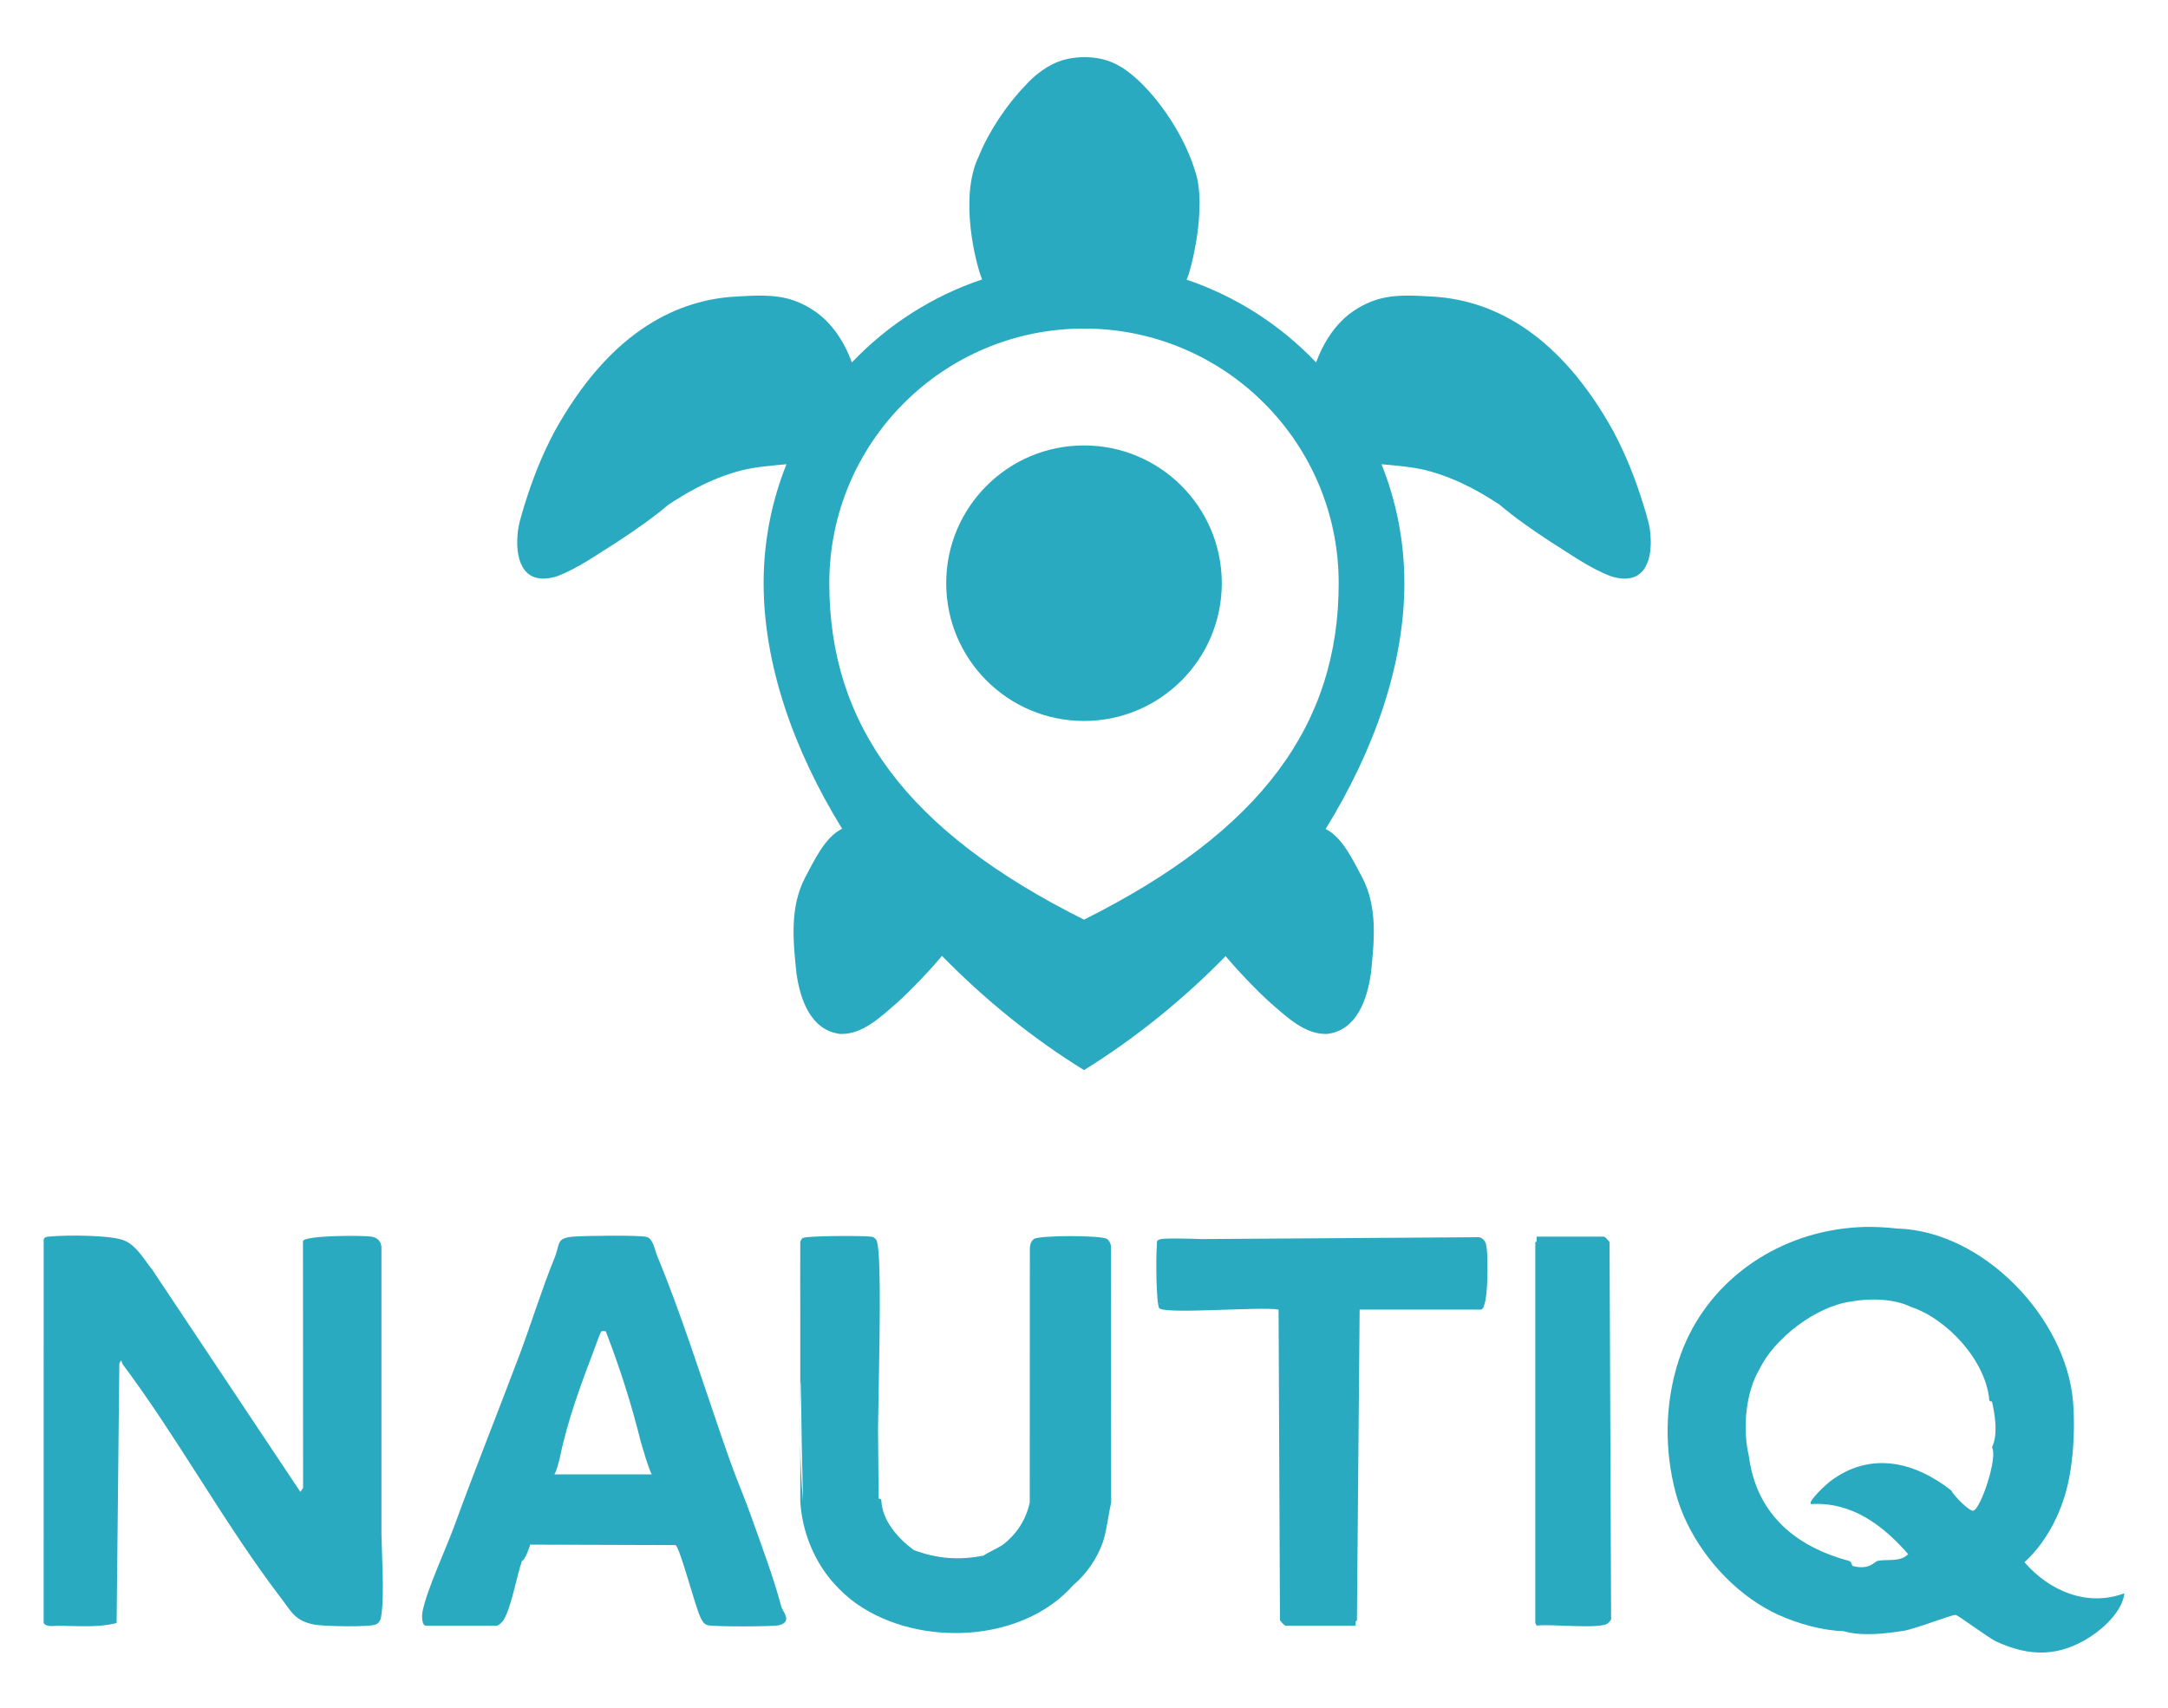 <?xml version="1.0" encoding="UTF-8" standalone="no"?><!DOCTYPE svg PUBLIC "-//W3C//DTD SVG 1.1//EN" "http://www.w3.org/Graphics/SVG/1.1/DTD/svg11.dtd"><svg width="100%" height="100%" viewBox="0 0 4500 3546" version="1.1" xmlns="http://www.w3.org/2000/svg" xmlns:xlink="http://www.w3.org/1999/xlink" xml:space="preserve" xmlns:serif="http://www.serif.com/" style="fill-rule:evenodd;clip-rule:evenodd;stroke-linejoin:round;stroke-miterlimit:2;"><rect id="Page-4" serif:id="Page 4" x="0" y="0" width="4500" height="3545.954" style="fill:none;"/><g id="Layer-2" serif:id="Layer 2"><path d="M2655.389,3059.072l-1.524,-340.186c-36.629,-6.7 -229.454,9.871 -247.146,-2.446c-7.288,-5.079 -7.55,-113.112 -5.5,-129.667c0.771,-6.217 -2.425,-10.975 5.858,-13.717c8.933,-2.954 59.721,-1.613 88.313,-0.596l26.492,-0.179c0.65,-0.021 1.287,-0.033 1.9,-0.012l546.812,-3.692c12.233,4.204 13.883,12.396 15.408,23.854c2.417,18.171 4.037,121.658 -11.475,126.454l-252.396,0l-1.928,221.5l-3.682,423.513l-2.7,3.004l-0.104,8.217l-145.829,0c-0.971,0 -9.896,-8.654 -11.133,-11.304l-1.366,-304.744Zm-248.311,-354.207c0,1.471 0.8,2.688 2.067,3.713c-0.804,-1.15 -1.512,-2.371 -2.067,-3.713Z" style="fill:#2aaac1;"/><path d="M1661.105,2872.406l0,54.833c0.192,-18.267 0.546,-36.671 0.942,-55.092c-0.312,0.088 -0.629,0.171 -0.942,0.258" style="fill:#2aaac1;fill-rule:nonzero;"/><path d="M1662.273,2872.087c-0.029,-2.371 -0.075,-4.75 -0.104,-7.121c-0.054,2.404 -0.071,4.779 -0.121,7.183l-0.946,0.258l0,-146.025c-0.183,-49.317 -0.217,-98.571 0,-147.717c0.921,-3.167 2.337,-6.879 5.317,-8.467c8.967,-4.792 120.379,-4.875 138.292,-3.058c7.825,0.796 8.021,0.463 13.442,5.917c10.767,10.838 8.391,162.4 5.871,303.038c-0.562,31.329 -1.129,62.125 -1.563,90.692c0.458,48.417 0.896,96.683 1.3,144.717c2.662,-0.108 4.433,-0.054 5.512,2.871c1.954,43.296 34.458,79.183 67.4,103.696c48.371,18.242 94.883,21.725 145.829,11.221c0.067,-2.263 31.279,-16.275 39.263,-22.438c28.637,-22.104 47.754,-51.479 55.6,-87.425l0.004,-5.674l0.229,-521.324c0.125,-7.529 1.954,-15.05 8.129,-19.912c10.662,-8.4 142.037,-8.25 152.521,0c4.625,3.637 6.967,8.967 7.713,14.721l0.363,532.883c-5.325,22.288 -8.579,52.42 -15.108,74.845c-0.625,2.137 -1.237,4.299 -1.921,6.278c-11.879,34.242 -34.146,66.575 -61.7,89.742c-106.517,120.504 -320.125,128.879 -448.704,39.263c-24.813,-17.296 -49.983,-42.433 -67.304,-67.308c-29.533,-42.396 -47.458,-93.892 -50.479,-145.829l0,-121.354c0.525,41.954 2.15,82.746 5.608,121.354c-2.054,-81.921 -3.483,-163.575 -4.441,-245.025Z" style="fill:#2aaac1;"/><path d="M1661.105,2995.757l0,-68.517c-0.242,23.075 -0.283,45.967 0,68.517" style="fill:#2aaac1;fill-rule:nonzero;"/><path d="M1495.495,2976.236c6.546,19.067 13.123,38.009 19.781,56.746c13.954,39.279 30.996,78.429 44.871,117.783c21.571,61.192 44.883,122.292 61.696,185.092c2.737,10.225 23.471,30.038 -3.975,38.125c-11.463,3.375 -137.942,3.437 -149.192,0.058c-7.8,-2.342 -10.375,-7.638 -13.838,-14.208c-11.646,-22.079 -42.904,-146.012 -52.658,-152.033l-301.958,-0.946c-0.325,4.6 -11.8,34.338 -16.825,33.654c-11.35,33.071 -21.246,93.45 -37.525,121.892c-2.963,5.179 -10.725,12.721 -15.758,12.721l-145.829,0c-9.325,0 -8.892,-21.233 -7.25,-29.492c9.129,-45.896 48.3,-129.108 66.142,-178.038c23.354,-64.05 47.875,-127.767 72.487,-191.434c20.858,-53.954 41.779,-107.876 62.125,-161.921c25.15,-66.808 46.013,-135.721 72.913,-201.917c12.992,-31.958 2.583,-42.242 41.829,-45.104c22.208,-1.621 137.175,-3.554 150.779,1.133c12.483,4.3 16.033,27.5 20.529,38.362c48.763,117.825 89.427,246.505 131.656,369.526Zm-344.79,84.733l201.912,0c-9.629,-21.625 -15.521,-44.692 -22.433,-67.25c-19.342,-77.833 -43.646,-154.483 -72.912,-229.962c-1.817,0.758 -7.875,-1.808 -9.767,1.246c-2.067,3.333 -10.246,25.687 -12.671,32.408c-28.267,74.871 -57.229,151.696 -72.913,229.963c-3.388,11.433 -5.121,22.992 -11.217,33.596Z" style="fill:#2aaac1;"/><path d="M3186.702,3369.51l0,-790.844c0.9,-0.188 1.85,-0.35 2.767,-0.529l0.038,-10.688l140.221,0c0.971,0 9.892,8.65 11.133,11.304l2.562,623.458l0.633,153.858c0.913,7.329 -1.592,9.121 -5.917,13.442c-14.079,14.067 -121.933,1.162 -148.583,5.521l-2.854,-5.521Z" style="fill:#2aaac1;"/><path d="M245.31,3058.876l-3.238,310.634c-36.583,9.908 -82.067,6.113 -120.667,5.708c-9.483,-0.1 -24.946,3.579 -30.771,-5.708l0,-5.575l-0.029,-0.004l0.013,-336.025l0.017,-454.846c2.433,-6.083 7.958,-5.362 13.442,-5.917c32.446,-3.287 127.842,-3.387 154.867,8.675c25.462,11.371 40.433,39.621 57.287,60.5l258.13,387.387l49.126,73.724l5.596,-8.358l-0.04,-91.904l-0.19,-420.375c2.867,-12.271 125.971,-12.463 143.1,-9.204c12.492,2.375 19.012,9.783 19.788,22.3l-0.001,314.854l-0.001,279.679c0.842,47.446 5.962,121.437 0.258,165.717c-1.158,9.004 -2.175,17.683 -11.446,22.204c-13.083,6.379 -110.804,4.113 -129.354,0.296c-39.387,-8.096 -46.279,-26.558 -66.983,-53.604c-61.946,-80.925 -117.938,-168.678 -173.976,-256.212c-50.363,-78.675 -100.768,-157.174 -155.563,-230.366c-2.892,-3.863 -1.262,-14.221 -6.987,-1.392l-2.375,227.813Z" style="fill:#2aaac1;"/><path d="M3501.595,3162.077c-9.779,-20.208 -17.662,-40.943 -23.233,-61.789c-24.042,-89.913 -22.95,-185.992 5.608,-274.833c48.887,-152.104 184.862,-255.058 342.137,-274.833c39.775,-5 72.35,-4.171 112.175,0c177.892,5.05 349.892,184.933 364.575,358.967c3.233,38.346 2.349,84.23 -2.913,126.347c-2.083,16.658 -4.83,32.751 -8.305,47.526c-13.904,59.058 -44.533,119.067 -89.642,159.85c51.567,59.575 129.992,93.412 207.396,64.529c-3.65,35.671 -40.754,70.842 -69.946,89.85c-65.079,42.379 -126.171,42.321 -195.762,10.4c-17.058,-7.821 -79.333,-55.179 -84.65,-55.313c-9.463,-0.229 -82.846,28.917 -107.396,32.892c-38.162,6.183 -88.258,11.842 -125.533,0.667c-43.025,-0.788 -95.558,-15.929 -134.612,-33.654c-79.533,-36.092 -150.42,-109.009 -189.899,-190.605Zm640.048,-207.492c-1.025,-15.808 -3.964,-31.718 -7.051,-44.997c-2.671,0.263 -4.438,-0.1 -5.513,-2.875c-6.996,-81.412 -87.042,-168.45 -162.75,-193.433c-34.892,-17.254 -86.083,-18.354 -123.396,-11.221c-71.971,9.233 -159.471,75.287 -190.7,140.221c-29.021,48.013 -35.542,124.375 -22.433,179.483c0.192,1.512 0.441,2.98 0.654,4.48c17.033,119.725 98.749,185.351 208.299,214.63c4.7,1.258 4.004,9.737 8.075,10.696c34.296,8.054 42.658,-9.012 50.475,-10.913c17.946,-4.35 47.183,3.312 63.304,-14.175c-52.608,-60.246 -117.263,-108.946 -201.779,-103.792c-6.854,-5.979 33.621,-42.558 39.721,-47.158c83.667,-63.125 175.454,-41.158 251.912,19.146c3.608,9.396 37.746,43.917 45.358,41.733c16.258,-4.663 51.504,-112.283 38.771,-131.475c6.85,-13.813 8.24,-32.018 7.053,-50.351Z" style="fill:#2aaac1;"/><path d="M2250,1909.279c-370.567,-184.917 -528.65,-406.533 -528.65,-698.496c0,-291.967 236.683,-528.65 528.65,-528.65c291.963,0 528.646,236.683 528.646,528.65c0,291.963 -158.762,513.579 -528.646,698.496m1175.883,-797.225c-1.462,-21.896 -6.692,-37 -13.438,-60.008c-18.688,-60.696 -38.183,-108.504 -63.879,-156.963c-109.529,-197.55 -243.483,-270.646 -371.75,-279.15c-40.842,-2.221 -83.567,-6.029 -123.079,7.408c-24.154,8.112 -51.071,24.108 -69.667,43.471c-31.021,31.338 -46.237,68.887 -52.179,85.737c-73.579,-77.354 -165.583,-137.012 -268.983,-171.937c7.604,-12.746 43.992,-150.446 17.417,-226.467l-0.271,-0.967c-28.783,-92.883 -105.917,-192.242 -164.125,-220.15c-31.392,-16.258 -73.817,-18.008 -107.758,-8.792c-31.767,8.933 -60.137,30.75 -80.721,54.05c-36.742,37.696 -75.308,94.854 -95.692,145.796c-42.154,86.292 -5.75,226.079 6.738,256.075c-103.971,34.854 -196.479,94.687 -270.388,172.392c-5.942,-16.85 -21.163,-54.4 -52.179,-85.737c-18.6,-19.362 -45.513,-35.358 -69.667,-43.471c-39.512,-13.438 -82.242,-9.629 -123.079,-7.408c-128.271,8.504 -262.221,81.6 -371.75,279.15c-25.696,48.458 -45.196,96.267 -63.879,156.963c-6.746,23.008 -11.975,38.112 -13.438,60.008c-4.162,54.729 14.767,105.929 82.892,84.067c45.15,-17.383 84.854,-46.725 125.346,-71.792c36.8,-24.192 74.325,-50.221 105.192,-76.687c28.908,-18.683 82.388,-53.379 152.537,-71.354c29.638,-7.262 61.504,-9.55 92.358,-12.525c-30.579,76.371 -47.429,159.725 -47.429,247.021c0,167.454 61.229,344.788 162.958,509.875l-0.008,0l-0.633,0.254c-35.304,17.288 -58.046,67.254 -76.388,101.288c-31.971,62.017 -24.808,131.138 -17.787,198.35c8.058,57.175 30.804,118.567 90.725,126.013c46.088,1.767 84.442,-35.579 117.575,-64.271c31.454,-28.438 64.829,-63.925 88.804,-91.817c1.575,-1.996 3.238,-4.008 4.929,-6.029c88.588,90.683 188.558,171.596 294.812,237.196c105.846,-65.471 205.546,-146.192 293.983,-236.654c1.533,1.837 3.042,3.671 4.479,5.487c23.975,27.892 57.35,63.379 88.804,91.817c33.129,28.692 71.483,66.037 117.571,64.271c59.921,-7.446 82.671,-68.837 90.725,-126.013c7.025,-67.212 14.183,-136.333 -17.783,-198.35c-18.312,-33.971 -41.008,-83.808 -76.204,-101.183c101.95,-165.188 163.408,-342.658 163.408,-510.233c0,-87.296 -16.85,-170.65 -47.425,-247.021c30.85,2.975 62.721,5.263 92.358,12.525c70.146,17.975 123.629,52.671 152.533,71.354c30.871,26.467 68.396,52.496 105.192,76.687c40.496,25.067 80.2,54.408 125.35,71.792c68.125,21.862 87.054,-29.338 82.892,-84.067" style="fill:#2aaac1;fill-rule:nonzero;"/><path d="M2536.007,1210.781c0,157.958 -128.05,286.008 -286.008,286.008c-157.958,0 -286.008,-128.05 -286.008,-286.008c0,-157.958 128.05,-286.008 286.008,-286.008c157.958,0 286.008,128.05 286.008,286.008" style="fill:#2aaac1;fill-rule:nonzero;"/></g></svg>